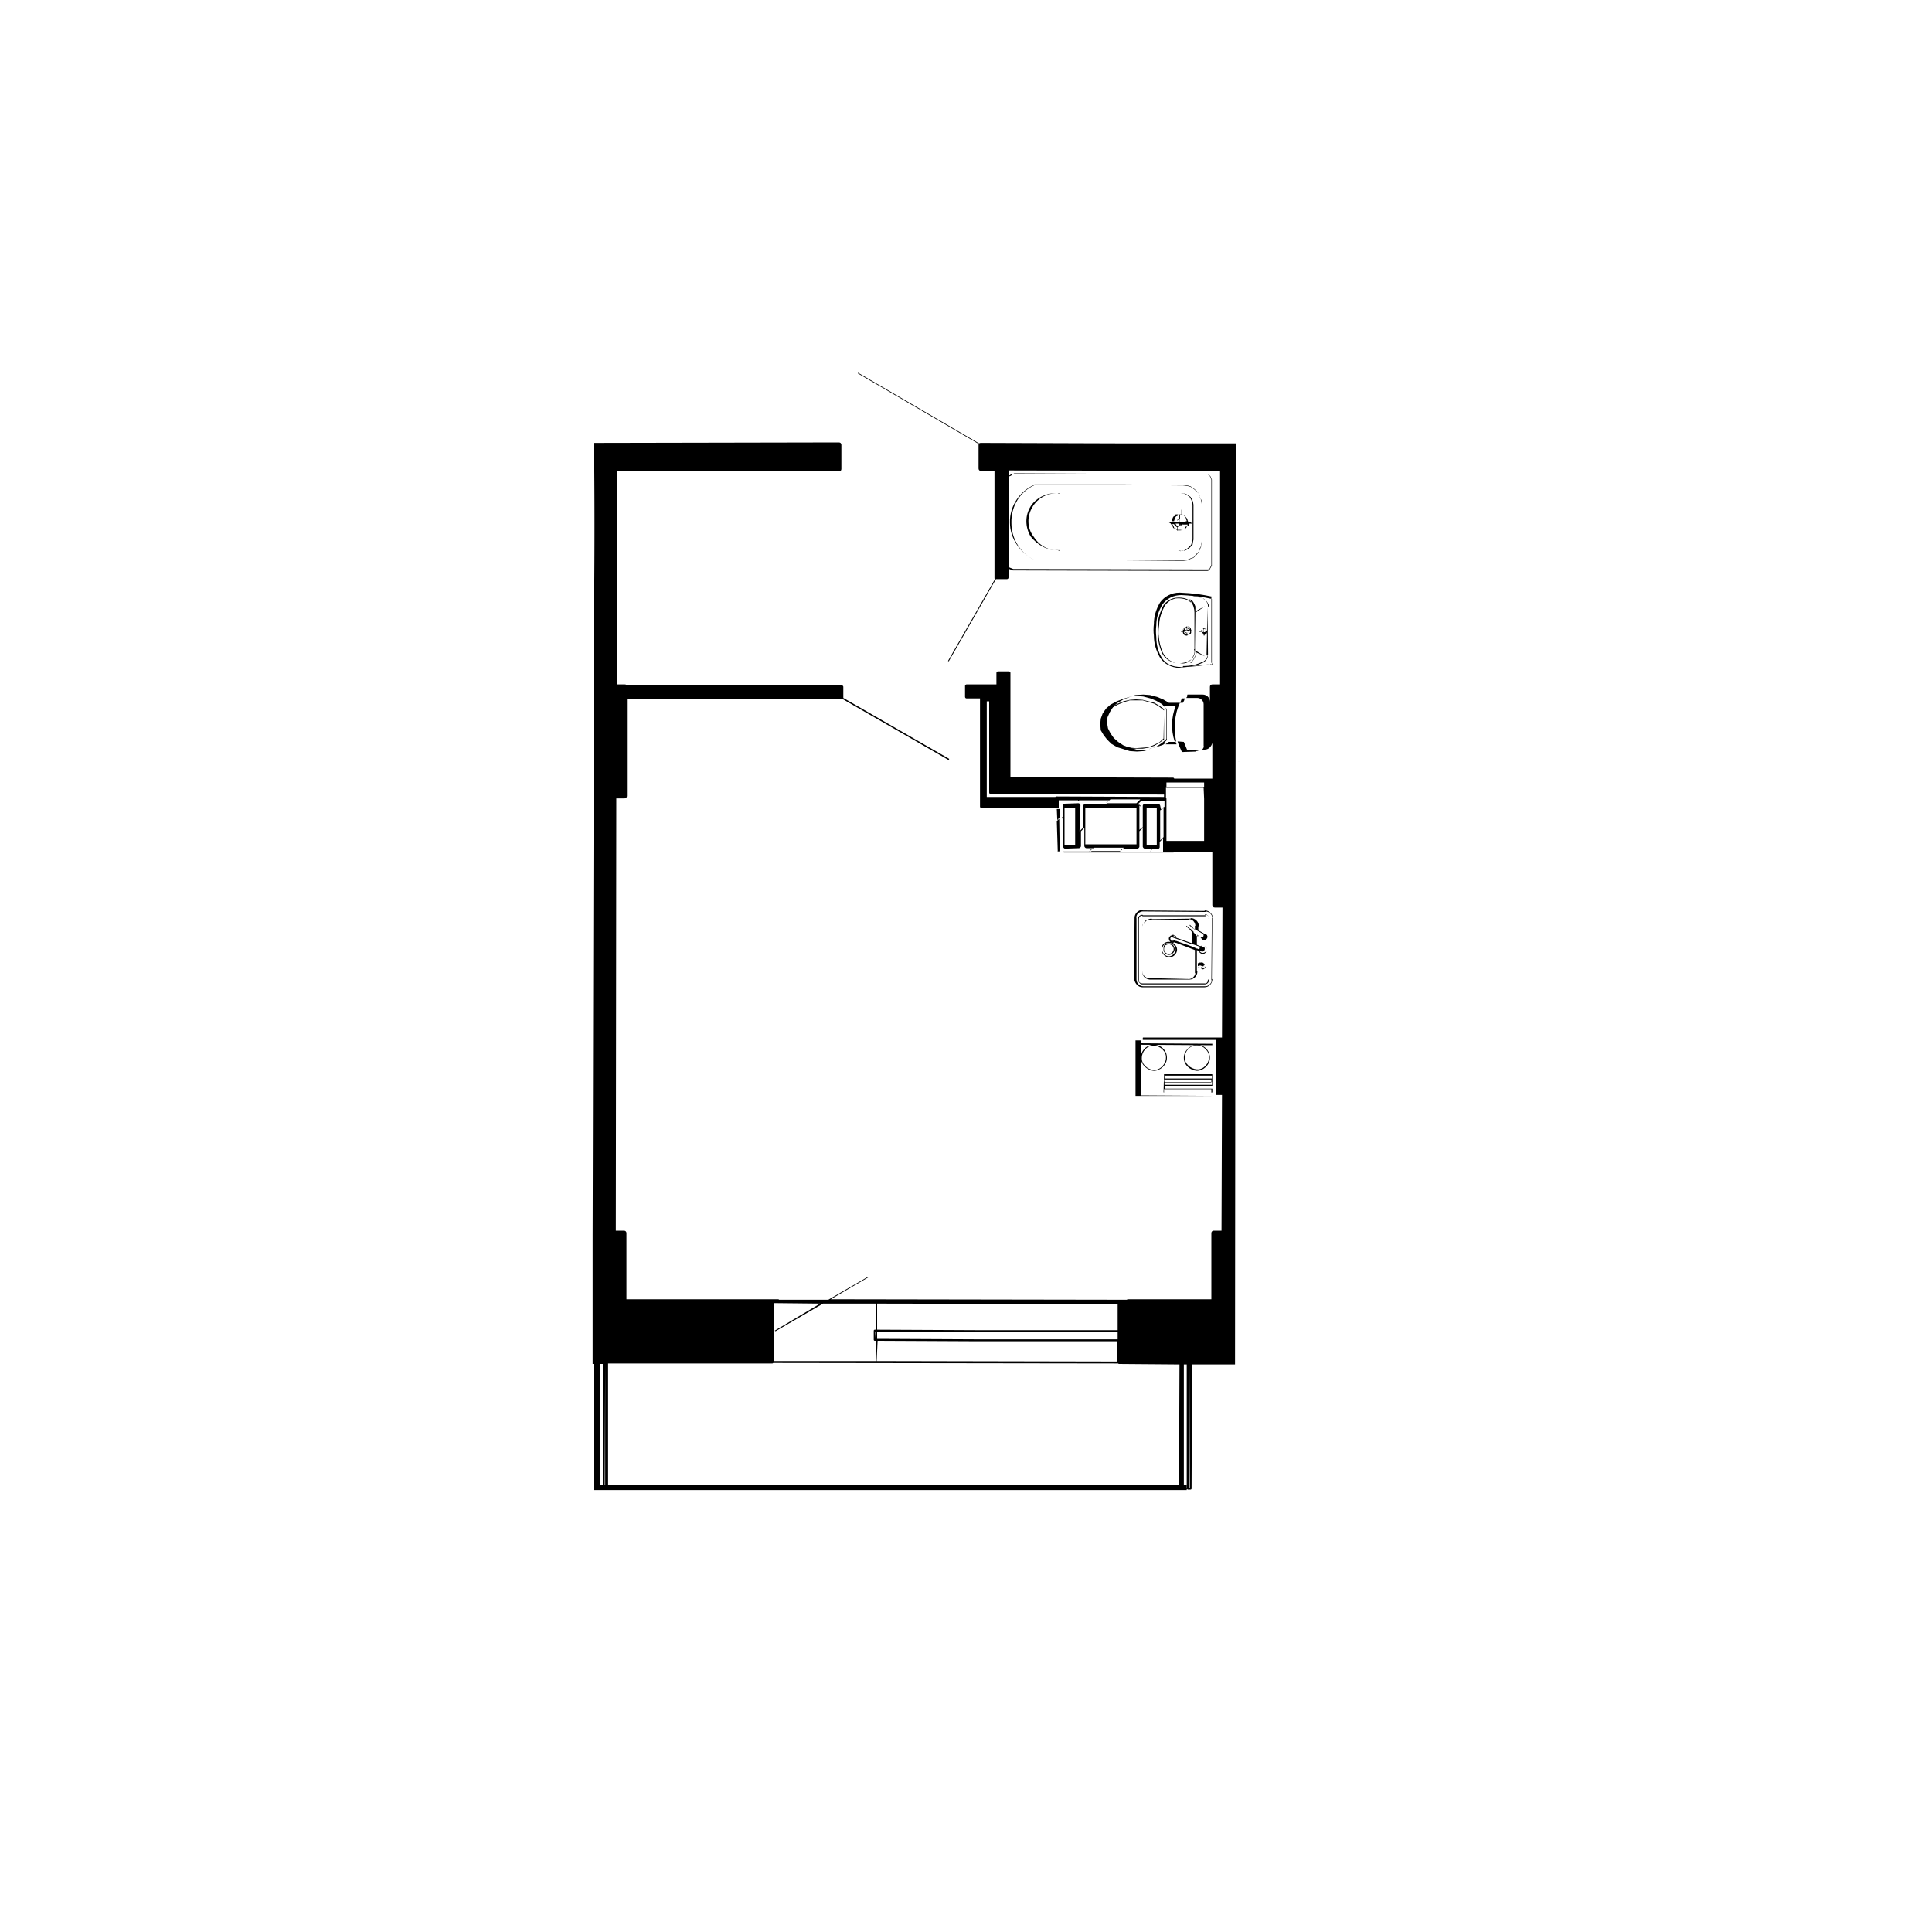 <?xml version="1.0" encoding="utf-8"?>
<!-- Generator: Adobe Illustrator 27.0.0, SVG Export Plug-In . SVG Version: 6.00 Build 0)  -->
<svg version="1.1" id="Слой_1" xmlns="http://www.w3.org/2000/svg" xmlns:xlink="http://www.w3.org/1999/xlink" x="0px" y="0px"
	 viewBox="0 0 400 400" style="enable-background:new 0 0 400 400;" xml:space="preserve">
<style type="text/css">
	.st0{opacity:0.52;fill:#3A8BCE;enable-background:new    ;}
	.st1{fill:none;stroke:#000000;stroke-miterlimit:10;}
</style>
<polygon points="255.9,99.2 255.9,99.6 255.8,116.9 255.9,117.4 255.9,99.1 "/>
<path d="M255.9,117.6L255.9,117.6L255.9,117.6C255.9,117.5,255.9,117.5,255.9,117.6z"/>
<polygon points="251,224.9 251,224.9 251,225 "/>
<path d="M251,225l0,0.4l-9.8,0l0-0.6l9.8,0l0-2.3c0,0,0-0.1-0.1-0.1l-9.9,0l-0.1,3.7c0,0,0,0.1,0.1,0.1l0-0.7l9.8,0l0,0.7l-9.8,0
	l9.9,0c0,0,0.1,0,0.1-0.1L251,225z M241.1,222.7l9.8,0l0,0.6l-9.8,0L241.1,222.7z M241,223.5l9.8,0l0,0.6l-9.7,0L241,223.5z
	 M241.1,224l9.8,0l0,0.6l-9.8,0L241.1,224z"/>
<path d="M247.8,216.3c-1.3,0-2.7,1.2-2.7,2.7c0,1.5,1.3,2.6,2.7,2.7c1.3,0,2.7-1.2,2.7-2.7S249.3,216.3,247.8,216.3z M247.8,221.4
	c-1.3-0.1-2.6-1.2-2.5-2.5c0-1.3,1.1-2.5,2.5-2.5c1.3,0,2.6,1.2,2.5,2.5C250.3,220.3,249.1,221.5,247.8,221.4z"/>
<path d="M238.9,221.7c1.3,0,2.7-1.2,2.7-2.7c0-1.5-1.2-2.7-2.7-2.7c-1.5,0-2.7,1.2-2.7,2.7C236.2,220.4,237.5,221.6,238.9,221.7z
	 M238.9,216.5c1.3,0,2.6,1.2,2.5,2.5c0,1.3-1.2,2.6-2.5,2.5c-1.3,0-2.6-1.2-2.5-2.5C236.4,217.7,237.5,216.4,238.9,216.5z"/>
<polygon points="250.9,221.9 235.8,221.8 235.8,221.8 "/>
<path d="M251,221.8l0-5.7l-15.2-0.1c0,0-0.1,0-0.1,0.1l0,5.7c0,0,0,0.1,0.1,0.1l0.1,0l0-5.6l15.1,0.1L251,221.8
	C250.9,221.9,251,221.9,251,221.8z"/>
<path d="M256.5,157.7C256.5,157.5,256.4,157.6,256.5,157.7L256.5,157.7z"/>
<rect x="256" y="224.9" transform="matrix(0.165 -0.986 0.986 0.165 -8.033 440.23)" width="0" height="0"/>
<path d="M238,176.4L238,176.4L238,176.4z"/>
<polygon points="225.4,176.4 225.5,176.3 226.2,175.7 226,175.7 "/>
<path d="M219.2,176c0,0,0,0,0,0.1C219.3,176.1,219.2,176,219.2,176z"/>
<path d="M219,176.4l0.2-0.2c0-0.1,0-0.1,0-0.1s0.1,0.1,0,0.1c0.1-0.1,0.1-0.1,0.1-0.1s0,0-0.1,0.1l0.2,0.2l0.1,0
	c-0.1-0.1-0.1-0.1-0.1-0.2l-0.1-6.7l-0.5,0.5L219,176.4z"/>
<polygon points="228.9,166.4 229.5,165.8 229.4,165.8 "/>
<polygon points="235.3,155.2 232.7,154.4 231.5,153.6 230.6,152.8 229.9,151.8 229.4,150.8 229.2,149.6 229.3,148.5 229.8,147.4 
	230.5,146.3 231.4,145.5 232.6,144.8 233.9,144.3 233.8,144.3 232.5,144.7 231.2,145.2 229.9,145.9 229,146.7 228.3,147.7 
	227.9,148.8 227.8,149.9 227.9,151.2 228.5,152.2 229.2,153.1 230.1,154 231.3,154.7 233.9,155.5 235.4,155.6 236.8,155.5 
	238,155.2 236.9,155.3 "/>
<polygon points="219.5,167.5 218.8,167.5 218.9,169.8 219.4,169.2 "/>
<path d="M251.4,226.9l-15.1-0.1c0,0-0.1,0.1-0.1-0.1l0-11.3l-1.1,0l0,11.5l16.2,0L251.4,226.9z"/>
<path d="M242,153.6l-0.7,0.5l2.3,0c-0.1-0.2-0.1-0.3-0.2-0.5L242,153.6z"/>
<path d="M244.7,144.6c-0.2,0.4-0.2,0.6-0.4,0.9l0.6,0c0.2-0.3,0.3-0.5,0.4-0.9L244.7,144.6z"/>
<path d="M245.8,155.3c-0.3-0.7-0.5-1.2-0.7-1.7l-1.3-0.1c0.2,0.7,0.6,1.5,0.9,2.2l2.9-0.1c-0.1-0.1-0.1-0.1,0.1-0.1
	c0.3,0,0.5-0.2,0.7-0.2L245.8,155.3C245.9,155.3,245.8,155.4,245.8,155.3z"/>
<path d="M244.3,145.5l-2.3,0l-1.2-0.7l-1.2-0.5l-1.5-0.4l-1.4-0.1l-1.6,0.1l-1.2,0.3l1.4-0.1l1.4,0.1l1.5,0.4l1.2,0.5l1.2,0.7l0.9,1
	l0,6.2l-0.9,0.8l-1.2,0.8l-1.2,0.4l-0.3,0.1l0.2-0.1l1.5-0.4l1.2-0.4l0.4-0.3l-0.3,0l0.7-0.7c0,0,0.1-0.1,0-0.1l0-6.2l0-0.1
	l-0.7-0.6l2.5,0c-0.9,2.3-1,4.9-0.2,7.3l0.3,0C243,150.9,243.1,148,244.3,145.5z"/>
<path d="M125.2,308.3l0.5,0c0.1,0,0.2-0.1,0.2-0.2l0-25.8l6.3,0l27.7,0c0.1,0,0.2-0.1,0.2-0.1l71.4,0.1c0.1,0.1,0.1,0.1,0.2,0.1
	l12.5,0.1l-0.1,25.7c0,0.1,0.1,0.2,0.2,0.2l0.6,0c0.1,0,0.1,0,0.1-0.1l0.8,0l0.1,0.1l0.6,0c0.1,0,0.2-0.1,0.2-0.2l0.1-25.7l8.9,0
	l0.1-111.9l0-4.1l0,0l0.1-74.7l-18.3,0l-4.3,0L203,91.7c-0.1,0-0.3,0.1-0.3,0.1l-25-14.6c-0.1,0-0.1,0-0.1,0c0,0.1,0,0.1,0,0.1
	l25,14.6l0,0.1l0,5c0,0.3,0.2,0.5,0.5,0.5l2.8,0l0,22.2c0,0.1,0,0.1,0.1,0.2l-9.7,16.9c0,0.1,0,0.1,0,0.1s0,0,0.1,0
	c0,0,0.1,0,0.1-0.1l9.7-16.9l2.3,0c0.1,0,0.3-0.1,0.3-0.3l0-22.2l43.8,0.1l0,44.2l-1.6,0c-0.3,0-0.5,0.2-0.5,0.5l0,3.1
	c0-0.9-0.7-1.5-1.5-1.5l-3.1,0c-0.1,0-0.1,0.1-0.1,0.1c0,0.1,0,0.1,0.1,0.1c-0.1,0.2-0.2,0.4-0.3,0.5l2.3,0c0.7,0,1.3,0.6,1.3,1.3
	c0,0,0,0,0,0.1c0,0,0,0,0,0.1l0,8.4c0.1,0.3-0.1,0.6-0.4,0.9l0.5,0c0.1,0,0.1,0,0.1-0.1c0.8,0,1.4-0.6,1.6-1.4l0,7.4l-7.9,0
	c0-0.1-0.1-0.2-0.3-0.2l-33.6-0.1l0-21.6c0-0.1-0.1-0.3-0.3-0.3l-2.3,0c-0.1,0-0.3,0.1-0.3,0.3l0,2.4l-6.2,0c-0.1,0-0.3,0.1-0.3,0.3
	l0,2.3c0,0.1,0.1,0.3,0.3,0.3l2.8,0l0,22.4c0,0.1,0.1,0.3,0.3,0.3l16,0l0-1.6l4,0l0,0.1c0,0,0,0.1,0.1,0.1c0.1,0,0.1,0,0.1-0.1
	l0-0.1l6.3,0l0.2-0.2l6.2,0l-0.8,0.8l-6,0l-0.2,0.2l-4.5,0c-0.1,0-0.4,0.2-0.4,0.4l0,4.5l-0.7,0.7l0.2-5.4c0-0.1-0.2-0.4-0.4-0.4
	l-2.9,0.1c-0.1,0-0.4,0.2-0.4,0.4l0,2.3l-0.1,0.1l0,0.3l0.2-0.2l0,6c0,0.1,0.2,0.4,0.4,0.4l2.9-0.1c0.1,0,0.4-0.2,0.4-0.4l0-3.1
	l0.7-0.7l0,3.8c0,0.1,0.2,0.4,0.4,0.4l1.5,0l0.1-0.1l6.2,0l-0.7,0.7l-6,0l-0.1,0.1l-5.9,0c0.1,0.1,0.2,0.2,0.3,0.2l22.6,0
	c0.1,0,0.1,0,0.2-0.1l7.9,0l0,11c0,0.3,0.2,0.5,0.5,0.5l1.6,0l-0.1,26.9l-16.3,0c-0.1,0-0.1,0.1-0.1,0.1l0,0.4l15.2,0l0,11.4l1.2,0
	l-0.1,28.1l-1.6,0c-0.3,0-0.5,0.2-0.5,0.5l0,13.7l-17.3,0c-0.1,0-0.2,0.1-0.2,0.1l-61.3-0.1l7.7-4.5c0.1,0,0.1-0.1,0-0.1
	c0-0.1-0.1-0.1-0.1,0l-8.1,4.7l-10.2,0c-0.1-0.1-0.1-0.1-0.2-0.1l-31.4,0l0-13.7c0-0.3-0.2-0.5-0.5-0.5l-1.7,0l0.1-89.5l1.7,0
	c0.3,0,0.5-0.2,0.5-0.5l0-20.1l44.4,0.1c0.1,0,0.1,0,0.2-0.1l21.9,12.6c0,0,0,0,0.1,0c0,0,0.1,0,0.1-0.1s0-0.1,0-0.1l-21.9-12.6
	l0-2.3c0-0.1-0.1-0.3-0.3-0.3l-44.5,0c-0.1-0.1-0.2-0.2-0.4-0.2l-1.7,0l0-44.2l46,0.1c0.3,0,0.5-0.2,0.5-0.5l0-5
	c0-0.3-0.2-0.5-0.5-0.5L123,91.7l0,5.9l0.2,0l-0.3,42.2l0,25.5c0,0,0,0,0,0.1l-0.2,90.4c0,0,0,0,0,0l0,26.6l0.3,0l-0.1,25.7
	c0,0.1,0.1,0.2,0.2,0.2l0.6,0 M246.4,308l-0.1,0l0.1-25.5L246.4,308z M245.7,282.5l0,25.5l-0.6,0l0-25.5L245.7,282.5z M244.6,307.9
	l0-25.5L244.6,307.9z M249.3,162l0,0.9l-7.8,0l0-0.9L249.3,162z M203.8,165.6l0.3,0L203.8,165.6z M204.3,165.6l8.8,0.1L204.3,165.6z
	 M213.2,165.6l5,0L213.2,165.6z M218.7,164.9c-0.1,0-0.1,0-0.2,0.1l-14.2,0l0-19.8l0.5,0l0,18.9c0,0.1,0.1,0.3,0.3,0.3l35.9,0.1
	l0,0.5L218.7,164.9z M239.5,174.9l-2.1,0l0-7.6l2.1,0L239.5,174.9z M240.9,167.1l0,6.2l-0.7,0.7l0-6.2L240.9,167.1z M240.2,166.8
	c0-0.1-0.2-0.4-0.4-0.4l-2.8,0c-0.1,0-0.4,0.2-0.4,0.4l0,4.5l-0.1,0l-0.6,0.5l0-5l0.3,0.2c0-0.1-0.2-0.4-0.4-0.4l-0.3,0l0.8-0.8
	l4.8,0l0,1.2l-0.7,0.7L240.2,166.8z M222.6,174.9l-2.2,0l0-7.6l2.2,0L222.6,174.9z M224.7,174.8l0-7.6l10.6,0l0,7.6L224.7,174.8z
	 M238,176.4L238,176.4L238,176.4L238,176.4l-6.2,0l0.5-0.7l3.2,0c0.1,0,0.4-0.2,0.4-0.4l0-3.2l0.7-0.7l0,3.9c0,0.1,0.2,0.4,0.4,0.4
	l1.6,0L238,176.4l0.7-0.7l1,0.1c0.1,0,0.4-0.2,0.4-0.4l0-1.1l0.7-0.7l0,2.8L238,176.4z M241.5,174.1l0-8.7c0-0.1,0-0.1-0.1-0.2
	l0-2.1l7.8,0l0.1,2.3l0,8.7L241.5,174.1z M231.3,277.8l0,0.6l-48.7,0l48.7,0.1l0,3.4l-49.8-0.1l0.2-4.2l0.3,0l20.5,0.1l26.5,0l1.8,0
	l0.4,0L231.3,277.8z M231.4,275.8l0,1.5l-0.3,0l-0.4,0l-1.8,0l-26.5,0l-20.5-0.1l-0.3,0l0-1.5l0.3,0l20.5,0.1l26.5,0l1.8,0l0.4,0
	L231.4,275.8z M181.3,277.3l-0.1-1.5l0.1,0L181.3,277.3z M231.4,270l0,5.4l-0.3,0l-0.4,0l-1.8,0l-26.5,0l-20.5-0.1l-0.3,0l0-5.4
	L231.4,270z M169.8,269.9l-9.4,5.6c0.1,0.1,0.1,0.1,0.2,0.1l9.8-5.7l11,0l0,5.4l-0.3,0c-0.1,0-0.2,0.1-0.2,0.2l0,1.9
	c0,0.1,0.1,0.2,0.2,0.2l0.3,0l0,4.2l-21.1,0l0-12L169.8,269.9z M123.6,282.3l0,25.5L123.6,282.3z M125.3,307.7l-0.1,0l0.1-25.5
	L125.3,307.7z M159.6,270l-4,0L159.6,270z M155.5,270l-8.6,0L155.5,270z M146.6,270l-8.7,0L146.6,270z M124.8,282.4l0,25.5l-0.6,0
	l0-25.5L124.8,282.4z M137.7,270l-9.1,0L137.7,270z"/>
<rect x="123" y="91.7" width="0" height="5.9"/>
<rect x="110.1" y="152.5" transform="matrix(1.334931e-03 -1 1 1.334931e-03 -29.805 275.223)" width="25.5" height="0"/>
<rect x="109.4" y="269" transform="matrix(1.336947e-03 -1 1 1.336947e-03 -146.44 391.391)" width="26.6" height="0"/>
<polygon points="238,176.4 238,176.4 238,176.4 "/>
<polygon points="198.7,77.1 198.7,77.1 198.7,77.1 "/>
<path d="M250.9,117.1c0,0,0,0,0-0.1l0-0.3l0-17.2l0-0.1c0,0,0,0,0-0.1l-0.1-0.2l-0.1-0.3l-0.1-0.2l-0.1-0.1l-0.3-0.2c0,0,0,0-0.1,0
	l-0.1,0l-0.3-0.1L210,98l-0.2,0.1l-0.3,0l-0.1,0l-0.3,0.3l-0.3,0.1c0,0-0.1,0-0.1,0.1l-0.1,0.2l-0.2,0.6l0,0.3l0,16.8l0,0.1l0.3,1.1
	l1,0.4l0.1,0l39.7,0.1l0.5,0l0.3-0.1c0,0,0.1,0,0.1-0.1L250.9,117.1z M250.1,117.9l-0.5,0l-39.7-0.1l-0.1,0l-0.8-0.3l-0.3-0.8l0-0.1
	l0-16.8l0-0.4l0.2-0.6l0.1-0.2l0.3-0.1l0.3-0.3l0.1,0c0,0,0,0,0.1,0l0.2-0.1l39.7,0.1l0.3,0.1l0.1,0l0.3,0.2l0.1,0.1l0.1,0.2
	l0.1,0.3l0.1,0.2l0,0.1l0,17.3l0,0.3l-0.4,0.8L250.1,117.9z"/>
<path d="M214.3,116C214.4,115.9,214.2,115.9,214.3,116L214.3,116z"/>
<path d="M209.4,108.3c-0.1-3.5,1.8-6.6,4.9-7.9l18.3,0l11.6,0.1l0.7,0l0.9,0.1l0.7,0.2l0.6,0.4l0.6,0.5l0.5,0.5l0,0l-0.5-0.6
	l-0.6-0.5l-0.6-0.4l-0.7-0.2l-0.9-0.1l-0.7,0l-11.6-0.1l-18.4,0c0,0-0.1,0-0.1,0.1c-3,1.3-5.1,4.4-5,7.8c0,3.3,2.1,6.3,5.2,7.8
	C211.3,114.6,209.4,111.6,209.4,108.3z"/>
<polygon points="248.4,113.8 248.7,113.1 248.9,112.2 248.9,104.4 248.8,103.6 248.4,103 248.3,102.3 248.2,102.3 248.4,102.9 
	248.7,103.6 248.8,104.3 248.8,112.1 248.7,113 248.3,113.7 248.2,114.2 247.6,114.8 247.1,115.4 246.5,115.6 245.8,115.9 245,116 
	244.3,116 232.6,115.9 214.3,116 214.3,116 214.3,116 232.7,116 244.3,116.1 245,116.1 245.9,116 246.5,115.7 247.1,115.5 
	247.7,114.9 248.2,114.3 "/>
<path d="M247,112.2l0.1-0.5l0-7.2l-0.1-0.6l-0.2-0.5l-0.3-0.5l-0.4-0.3l-0.5-0.3l-0.3-0.1l-0.6-0.1l-0.5,0l-24.7,0
	c-0.2,0.1-0.4,0.1-0.5,0c0,0-0.1,0-0.1,0c0.1,0,0.3,0,0.4,0l24.7,0l0.5,0l0.6,0.1l0.3,0.1l0.5,0.3l0.4,0.3l0.3,0.5l0.2,0.5l0.1,0.6
	l0,7.2l-0.1,0.5l-0.2,0.6l-0.7,0.7l-0.5,0.3l-0.3,0.2l0.2,0l0.4-0.2l0.5-0.3l0.7-0.7L247,112.2z"/>
<path d="M244.2,114l-24.7,0c0,0,0-0.1-0.1-0.1c-2.2,0.2-4.2-0.9-5.4-2.8c-1.4-1.8-1.4-4.3-0.2-6.2c1-1.7,2.8-2.7,4.8-2.8
	c-2.1,0-4.1,1-5.2,2.7c-1.2,1.9-1.2,4.3,0,6.3c1.4,1.7,3.3,2.8,5.2,2.8c0.1,0,0.3,0,0.5,0c0,0,0,0.1,0.1,0.1l24.7,0l0.5,0.1l0.6-0.1
	l0.1,0l-0.4,0.1L244.2,114z"/>
<path d="M243.8,109.7C243.7,109.7,243.7,109.7,243.8,109.7c-0.1,0.1-0.1-0.1-0.1-0.1l0,0l-0.3-0.2l-0.3-0.1l-0.1-0.3l-0.4-0.7
	l-0.2,0l0,0.1l0.4,0.6l0.1,0.3l0.3,0.1l0.6,0.4l0.6,0l0.1-0.1l-0.5,0L243.8,109.7z"/>
<rect x="243.7" y="107.7" transform="matrix(0.745 -0.667 0.667 0.745 -9.694 190.017)" width="0" height="0"/>
<polygon points="243.2,107.5 243.3,107.2 243.5,106.9 243.8,106.8 243.9,106.5 243.6,106.5 243.4,106.5 243.3,106.8 243,106.9 
	242.8,107.2 242.7,107.6 242.6,107.8 242.6,107.9 243.1,107.9 243.1,107.8 "/>
<polygon points="243.7,107.7 243.6,107.8 243.6,107.9 243.6,107.8 "/>
<rect x="243.6" y="107.9" transform="matrix(0.745 -0.667 0.667 0.745 -9.854 190.015)" width="0" height="0"/>
<polygon points="244.5,108.8 244.6,108.7 244.7,108.7 244.8,108.7 244.9,108.5 244.9,108.4 244.3,108.4 244.4,108.8 "/>
<rect x="244" y="108.8" transform="matrix(5.500421e-02 -0.999 0.999 5.500421e-02 121.916 346.495)" width="0" height="0"/>
<polygon points="244.6,107.5 244.5,107.4 244.3,107.4 244.3,107.5 "/>
<path d="M246.6,108.1l-0.6,0l0-0.1l-0.1-0.2l-0.1-0.4l-0.5-0.6l-0.3-0.1l-0.2-0.1l-0.1,0l0.1-1c0,0,0-0.1-0.1-0.1
	c-0.1,0-0.1,0-0.1,0.1l0,0.9l-0.4,0l-0.2,0.1l0,0l0.1,0l0,0.9l-0.1,0l-0.2,0.1l-0.1,0.1l0,0.1l0.1-0.1l0.2-0.1l0.1,0l0,0.5l-0.6,0
	l0-0.1l-0.5,0l0,0l-0.9,0c0,0-0.1,0-0.1,0.1c0.1,0.1,0,0.1,0.1,0.1l0.3,0.2l0,0.1l0.7,0l0,0.1l0.1,0.1l0.1,0.2l0.2,0.1l0.1,0.1
	l0.1,0l0,0.7l0.1,0.1c0,0,0,0,0-0.1l0-0.7l0.1,0l0.1-0.1l-0.1,0l-0.1-0.1l-0.2-0.1l-0.1-0.2l-0.1-0.1l0-0.1l0.6,0l0,0.6l0.1,0
	l0.1-0.1l0.1-0.2l0-0.1l0,0l0-0.1l0.6,0l0,0.1l0.4,0l0.6,0l-0.1,0.3l-0.4,0.2l-0.1,0.3l-0.4,0.2l-0.3,0.1l-0.2,0.1l0.1,0l0.4-0.2
	l0.3-0.1l0.4-0.2l0.1-0.3l0.4-0.2l0.1-0.3l0-0.1l0.6,0C246.6,108.3,246.7,108.3,246.6,108.1C246.7,108.1,246.7,108.1,246.6,108.1z
	 M244.8,108.1l0-0.3l-0.1-0.1L244.8,108.1l-0.6-0.1l0-0.6l0.1,0l0-0.9l0.2-0.1l0.2,0.1l0.3,0.1l0.5,0.6l0.1,0.4l0.1,0.2l0,0.1
	L244.8,108.1z"/>
<polygon points="229,148.2 229.6,147.2 230.3,146.5 231.4,145.9 232.6,145.4 233.9,145 235.2,145 236.6,145 239,145.7 240,146.3 
	241,147.1 241,148.2 241,146.8 240,146.1 239,145.5 236.6,144.9 235.2,144.8 233.9,144.9 232.6,145.2 231.4,145.7 230.3,146.3 
	229.7,147.1 229,148.1 228.6,148.8 228.5,149.8 228.5,149.8 228.6,149 "/>
<polygon points="240.9,152.9 240,153.7 239,154.2 237.8,154.7 236.6,154.8 235.2,154.9 233.9,154.8 232.6,154.4 231.5,154 
	230.4,153.4 229.6,152.6 229,151.7 228.6,150.8 228.5,149.8 228.5,150 228.6,151 229,151.8 229.6,152.7 230.4,153.6 231.5,154.2 
	232.6,154.5 233.9,155 235.2,155 236.6,155 237.8,154.8 239,154.4 240,153.8 241,153.1 241,148.2 "/>
<polygon points="245.8,129.8 245.8,129.8 245.8,129.8 "/>
<path d="M246.6,130.7l0.1,0c0,0,0.1,0,0.1-0.1c0-0.1,0-0.1-0.1-0.1l-0.1,0c0-0.5-0.3-0.8-0.8-0.8c0.4,0.2,0.6,0.2,0.6,0.7
	c-0.1-0.3-0.3-0.5-0.6-0.5l0-0.1l0,0c0,0,0-0.1-0.1-0.1c-0.1,0-0.1,0-0.1,0.1l0,0.1c0.4,0.2,0.5,0.4,0.5,0.5l-0.3,0l0,0.1l-0.5-0.1
	c0-0.1,0.1-0.3,0.3-0.4l0-0.2l0,0c-0.3,0.1-0.5,0.3-0.5,0.6l-0.1,0c0-0.3,0.2-0.5,0.4-0.6c-0.3,0.1-0.5,0.4-0.5,0.8l-0.3,0
	c0,0-0.1,0-0.1,0.1c0,0.1,0,0.1,0.1,0.1l0.3,0c0,0.5,0.3,0.8,0.9,0.8c0,0-0.1-0.1-0.1-0.1c0,0,0,0,0.1,0.1l0.1-0.2
	C246.4,131.4,246.7,131.2,246.6,130.7z M245.7,130.7l0,0.3c-0.1,0-0.3-0.1-0.4-0.3L245.7,130.7z M245.1,130.7
	c0.2,0.2,0.3,0.4,0.6,0.4l0,0.3C245.3,131.2,245.1,131.1,245.1,130.7z M245.8,131.2l0-0.2c0,0,0,0-0.1,0l0-0.3l0.4-0.1
	c0,0.1-0.1,0.1-0.1,0.2c0.1-0.1,0.2-0.2,0.3-0.3l0.1,0C246.5,131.1,246.2,131.3,245.8,131.2z"/>
<path d="M245.7,130.1l0,0.3l0.1,0l0-0.4C245.8,130,245.7,130.1,245.7,130.1z"/>
<path d="M245.7,129.9L245.7,129.9c-0.1,0-0.2,0-0.2,0C245.5,129.9,245.6,129.9,245.7,129.9C245.7,129.9,245.7,129.9,245.7,129.9z"/>
<polygon points="245.7,129.9 245.7,129.9 245.7,129.9 "/>
<polygon points="245.7,129.9 245.7,129.9 245.7,129.9 245.7,129.9 245.7,129.9 245.7,129.9 245.7,129.9 "/>
<path d="M246,130.9c-0.1,0-0.1,0.1-0.2,0.1l0,0C245.9,131,246,130.9,246,130.9z"/>
<path d="M251.1,137.6c0,0-0.2-0.4-0.3-0.4l0-13.5c0,0,0.1,0,0.1-0.1c0-0.1,0-0.1-0.1-0.1c-1.8-0.4-3.9-0.7-6.5-0.8l-0.1,0
	c-1.7,0-3.1,0.8-4,2c-0.9,1.5-1.3,3-1.3,4.5c-0.1,0.8-0.1,1.6,0,2.4c0,1.7,0.5,3.2,1.3,4.6c0.9,1.3,2.3,2,4,2.1l0.1,0
	c0.1,0,0.1,0,0.1-0.1c2.4-0.2,4.3-0.3,6.2-0.7l0,0.1c0,0,0,0,0.1,0l0.1,0l0-0.1L251.1,137.6C251.2,137.7,251.1,137.6,251.1,137.6z
	 M244.5,138.1c-1.7,0-3.1-0.6-3.9-1.8c-0.8-1.3-1.2-2.8-1.2-4.4c-0.1-0.9-0.1-1.6,0-2.4c0-1.5,0.4-2.9,1.3-4.4
	c0.9-1.2,2.3-1.9,3.9-1.9c2.6,0.1,4.5,0.4,6.3,0.8l0,13.5C248.9,137.6,246.9,138,244.5,138.1z"/>
<path d="M250,135.5C250,135.5,250,135.5,250,135.5C250,135.5,250,135.5,250,135.5z"/>
<path d="M249,130.1c0,0-0.1,0.1-0.1,0.1C248.9,130.2,249,130.2,249,130.1L249,130.1z"/>
<polygon points="249.1,130.6 249.1,130.6 249.1,130.6 "/>
<path d="M250,125.7C249.8,125.7,249.8,125.7,250,125.7l-0.1,5l-0.1,0c0-0.3-0.2-0.6-0.5-0.6c0,0,0-0.1-0.1-0.1c-0.1,0-0.1,0-0.1,0.1
	l0,0.1c0,0,0,0,0.1,0l0,0.5l0.1-0.5c0.3,0,0.4,0.2,0.4,0.4l-0.5,0v0l0.5,0c-0.1,0.2-0.2,0.3-0.5,0.3l0-0.3l-0.3-0.1
	c0-0.1,0-0.2,0.1-0.3c-0.2,0.1-0.3,0.3-0.3,0.4l-0.3,0c0,0-0.1,0-0.1,0.1s0,0.1,0.1,0.1l0.4,0c0,0.1,0.2,0.4,0.4,0.4l0,0.3
	c0,0,0,0.1,0.1,0.1c0.1-0.1,0.1,0,0.1-0.1l0-0.1c0.3,0,0.5-0.2,0.4-0.4l0.1,0l-0.1,4.9c0-0.3,0.1-0.3,0.2-0.3c0,0,0,0,0.1,0
	L250,125.7C250,125.7,250,125.6,250,125.7z M248.8,130.6l0.3,0l0,0.3C248.8,130.8,248.8,130.8,248.8,130.6z"/>
<path d="M250,135.5c0,0.7-0.4,1.2-0.9,1.5l-0.1,0c-1.2,0.6-2.5,0.9-4,0.9c0,0-0.1,0-0.1,0.1c0,0.1,0,0.1,0.1,0.1
	c1.3,0,2.8-0.3,4-0.9c0,0,0,0,0.1,0C249.7,136.8,250.2,136.2,250,135.5z"/>
<path d="M250,135.5C250.1,135.4,250.1,135.4,250,135.5L250,135.5z"/>
<path d="M250.1,135.5C250.1,135.5,250.1,135.4,250.1,135.5L250.1,135.5z"/>
<path d="M249.1,123.9c0,0.1,0,0.1,0.1,0.1c0.5,0.3,0.9,0.9,0.9,1.5c0,0,0,0.1,0.1,0.1c0.1,0,0.1,0,0.1-0.1
	C250.2,124.9,249.7,124.2,249.1,123.9z"/>
<path d="M245,123.1C245,123.3,245,123.3,245,123.1c1.4,0.1,2.7,0.4,4.1,0.8C247.7,123.4,246.3,123.1,245,123.1
	C245.1,123.1,244.9,123.1,245,123.1z"/>
<path d="M240,129.4c0-1.2,0.4-2.5,1.1-3.9c0.5-0.8,1.4-1.4,2.3-1.6c1.2-0.1,2.4,0.1,3.1,0.8l0.1,0l0-0.1c-0.8-0.8-2.1-1-3.4-0.8
	c-1,0.2-1.8,0.8-2.3,1.5c0,0.1-0.1,0.1-0.1,0.2c-0.1,0.2-0.2,0.3-0.3,0.5l0,0.1c-0.5,1.2-0.8,2.3-0.8,3.3c0,0.7,0,1.5,0.2,2.3
	C239.8,130.8,239.9,130,240,129.4z"/>
<path d="M247.4,125.6c0-0.1-0.1-0.2-0.1-0.2C247.3,125.4,247.3,125.5,247.4,125.6z"/>
<path d="M240.7,135c-0.4-1-0.7-2-0.8-3.4c0,0,0-0.1-0.1-0.1c0,0-0.1,0-0.1,0.1c0.1,1.4,0.4,2.4,0.8,3.4c0.5,1.2,1.5,1.9,2.6,2.2
	c0.3,0.1,0.5,0.1,0.7,0.1c-0.2,0-0.4,0-0.6-0.1C242.2,136.9,241.2,136.1,240.7,135z"/>
<path d="M244,137.3c0.1,0,0.2,0,0.3,0c-0.1,0-0.1,0-0.2,0C244.1,137.3,244,137.3,244,137.3z"/>
<path d="M246.7,136.5c-0.7,0.5-1.5,0.8-2.4,0.8C245.3,137.5,246,137.2,246.7,136.5z"/>
<path d="M247.4,134.2C247.4,134.2,247.6,134.2,247.4,134.2l0.1-7.6c0-0.3,0-0.7-0.1-1.1c0-0.1-0.1-0.2-0.1-0.2
	c0-0.1-0.1-0.1-0.1-0.2c0-0.1-0.1-0.2-0.1-0.2c-0.1-0.1-0.2-0.3-0.3-0.4c0.1,0.1,0.2,0.3,0.3,0.4c0,0.1,0.1,0.2,0.1,0.2
	c0,0.1,0.1,0.1,0.1,0.2c0,0.1,0.1,0.2,0.1,0.2c0.1,0.2,0.1,0.3,0.1,0.5c0,0,0,0.1,0.1,0.1c0,0,0.1,0,0-0.1c-0.1-0.6-0.4-1.2-0.8-1.7
	l-0.1,0l-0.1-0.1c-0.1,0-0.1-0.1-0.2-0.1l-0.1,0l0,0.1c0.1,0.1,0.1,0.1,0.2,0.2c0,0,0.1,0,0.1,0.1c0,0,0,0,0,0.1
	c0.5,0.7,0.7,1.5,0.7,2.2l0,7.6c0,0-0.1,0-0.1,0.1c0.3,0.4,0,1.2-0.5,1.9C247.3,135.9,247.5,135,247.4,134.2z"/>
<path d="M247.2,125.2c0-0.1-0.1-0.2-0.1-0.2C247.1,125,247.2,125.1,247.2,125.2z"/>
<path d="M246.9,136.8l0,0.1c0.5-0.7,0.8-1.4,0.9-1.9C247.6,135.6,247.2,136.3,246.9,136.8z"/>
<path d="M246.9,136.9c0,0-0.1,0.1-0.2,0.1c-0.1,0.1-0.2,0.1-0.2,0.2l0,0.1c0,0,0.1-0.1,0.2-0.1c0.1-0.1,0.2-0.1,0.2-0.2L246.9,136.9
	z"/>
<path d="M249.5,135.9C249.5,135.9,249.5,135.8,249.5,135.9L249.5,135.9z"/>
<polygon points="247.5,134.8 247.5,135 249.5,135.9 247.7,134.8 "/>
<path d="M247.6,126.7c0,0,0,0,0.1,0l1.8-1.2l-1.9,1L247.6,126.7z"/>
<path d="M250,202.9C250.2,203.1,250.2,202.9,250,202.9L250,202.9z"/>
<path d="M250.1,190.1C249.9,190.1,249.9,190.1,250.1,190.1l-0.1,12.8L250.1,190.1C250.2,190.2,250.2,190.1,250.1,190.1z"/>
<path d="M242.1,198.2c0.9,0,1.6-0.8,1.6-1.6c0-0.8-0.8-1.6-1.6-1.6c-1-0.1-1.7,0.7-1.6,1.6C240.5,197.4,241.2,198.2,242.1,198.2z
	 M242,195.2c0.8,0,1.4,0.7,1.4,1.4s-0.7,1.4-1.4,1.4s-1.4-0.7-1.4-1.4C240.6,195.8,241.2,195.2,242,195.2z"/>
<path d="M234.8,202.7c0.2,1,0.9,1.7,1.7,1.7l12.9,0c0.9,0,1.6-0.8,1.6-1.6c0-0.1,0-0.1-0.1-0.1l0.1-12.5c0.1,0,0.1-0.1,0.1-0.1
	c0-0.9-0.8-1.6-1.6-1.6c-0.1,0-0.1,0-0.1,0.1l-12.8-0.1c0-0.1-0.1-0.1-0.1-0.1c-0.9,0-1.6,0.8-1.6,1.6L234.8,202.7z M236.5,188.7
	l13,0.1c0.1,0,0.1,0,0.1-0.1c0.7,0,1.4,0.6,1.4,1.4c-0.1,0-0.1,0.1-0.1,0.1l-0.1,12.7c0,0,0,0.1,0.1,0.1c-0.1,0.6-0.7,1.2-1.3,1.2
	l-12.9,0c-0.7,0-1.4-0.6-1.4-1.4l0-12.6C235.1,189.4,235.8,188.8,236.5,188.7z"/>
<path d="M235.6,203c0.2,0.4,0.5,0.8,0.9,0.8l12.9,0c0,0,0,0,0-0.1c0,0.1,0,0.1,0,0.1c0.4,0,0.9-0.3,0.9-0.9c0,0,0-0.1-0.1-0.1
	c-0.1,0-0.1,0-0.1,0.1c0,0.5-0.4,0.8-0.7,0.7c0,0,0,0,0,0.1c0-0.1,0-0.1,0-0.1l-12.9,0c-0.5,0-0.8-0.4-0.7-0.7l0-12.6
	c0-0.5,0.4-0.8,0.7-0.7c0,0,0,0.1,0.1,0.1l12.9,0c0,0,0.1,0,0.1-0.1c0-0.1,0-0.1-0.1-0.1l-12.9,0c0,0,0-0.1-0.1-0.1
	c-0.4,0-0.9,0.3-0.9,0.9L235.6,203z"/>
<path d="M249.5,189.3C249.5,189.3,249.4,189.3,249.5,189.3c-0.1,0.2-0.1,0.2,0,0.1c0.6,0,0.8,0.3,0.8,0.8
	C250.4,189.9,250.1,189.3,249.5,189.3z"/>
<path d="M250.3,190.2C250.4,190.3,250.4,190.1,250.3,190.2L250.3,190.2z"/>
<path d="M246.4,192C246.4,192,246.3,191.9,246.4,192C246.4,191.9,246.4,191.9,246.4,192C246.4,191.9,246.4,191.9,246.4,192
	L246.4,192C246.2,191.8,246.2,191.8,246.4,192C246.2,191.8,246.2,191.8,246.4,192C246.3,191.9,246.4,192,246.4,192z"/>
<path d="M242.3,194.2c0-0.1,0-0.1,0-0.2C242.3,194.1,242.3,194.2,242.3,194.2z"/>
<path d="M242.3,194.2c0,0.1,0,0.2,0,0.2c0,0,0,0.1,0.1,0.1C242.3,194.4,242.3,194.3,242.3,194.2z"/>
<path d="M249.6,196c-0.1-0.1-0.3-0.1-0.4-0.1C249.3,195.9,249.4,195.9,249.6,196L249.6,196z"/>
<path d="M236.5,191.8c0-0.2,0-0.3,0.1-0.5C236.6,191.5,236.5,191.6,236.5,191.8z"/>
<path d="M242.9,194.8c-0.1,0-0.1,0-0.2,0C242.7,194.8,242.8,194.8,242.9,194.8z"/>
<path d="M248.3,194l-0.1-0.2C248.2,193.9,248.2,194,248.3,194z"/>
<polygon points="249.6,196 249.6,196 249.6,196 "/>
<path d="M249.9,196.6c0-0.2-0.1-0.5-0.3-0.6C249.8,196.1,249.9,196.3,249.9,196.6z"/>
<path d="M236.6,191.3C236.6,191.3,236.6,191.3,236.6,191.3C236.6,191.3,236.6,191.3,236.6,191.3z"/>
<path d="M248,193.7C248,193.7,248,193.7,248,193.7l0.1,0.2C248.1,193.8,248.1,193.8,248,193.7C248.1,193.8,248.1,193.6,248,193.7z"
	/>
<path d="M237.7,190.4L237.7,190.4l8.4,0c0.1,0,0.1,0,0.1-0.1c0.7,0,1.2,0.6,1.3,1.3l-0.1,0.1l0,0.7l-0.3-0.2l-0.7-0.7l-0.1,0l0,0.1
	l0.4,0.4l0.1,0.1l0,0l0,0l0.4,0.2c0,0.1,0.1,0.1,0.1,0.1l0.1,0l1.4,0.8l0.2,0.1l0.1,0.1c0,0.1,0.1,0.1,0.1,0.2
	c0,0.3-0.2,0.5-0.4,0.5c-0.1,0-0.2-0.1-0.3-0.1l0.4,0.5c0.1,0.1,0.2,0.2,0.4,0.2c0,0,0,0,0.1,0c0.1,0,0.3-0.1,0.4-0.3
	c0.1-0.1,0.2-0.3,0.2-0.5c0-0.1-0.1-0.2-0.1-0.3c-0.1-0.1-0.2-0.2-0.4-0.2l-1.4-0.8l0-0.8c0.1,0,0.1-0.1,0.1-0.1
	c0-0.9-0.8-1.6-1.6-1.6c-0.1,0-0.1,0-0.1,0.1l-8,0.1c0-0.1-0.1-0.1-0.1-0.1c-0.7,0-1.3,0.5-1.5,1.1
	C236.8,190.8,237.2,190.5,237.7,190.4z"/>
<polygon points="236.5,192 236.5,191.8 236.5,191.8 236.5,191.8 "/>
<path d="M247.9,193.8l0.1,0.1c0,0,0.1-0.1,0-0.1c-0.1-0.1,0,0,0.1-0.1l-0.2-0.2L247.9,193.8z"/>
<path d="M237.9,202.5c-0.7,0-1.4-0.6-1.4-1.4l0-9l0,9.2c0.1,0.9,0.7,1.4,1.5,1.5l8.3,0c0.9,0,1.6-0.8,1.6-1.6c0-0.1,0-0.1-0.1-0.1
	l0-4.4l0.4,0.2c0.1,0.3,0.4,0.6,0.8,0.6c0.2,0.1,0.6-0.2,0.8-0.5c0-0.1,0-0.2,0-0.3c0,0.1,0,0.1,0,0.1c-0.2,0.4-0.6,0.5-0.9,0.5
	c-0.1,0-0.5-0.2-0.6-0.5l0.5,0.2l0.1,0l0.1,0c0.1,0,0.1,0,0.2-0.1c0.1-0.1,0.2-0.2,0.2-0.3c0.1-0.1,0-0.3,0-0.4
	c-0.1-0.1-0.2-0.2-0.3-0.2c0,0,0,0-0.1,0l-0.3-0.1c0.1-0.1,0.2-0.1,0.4-0.1c-0.2,0-0.5,0-0.6,0.1l-0.7-0.3l0-1.8l-0.7-0.8l0-0.1
	c0-0.1-0.1-0.1-0.1-0.1l-0.5-0.5l0,0l-0.1,0l-0.7-0.6l-0.1,0l0,0.1l0.7,0.6l0.5,0.6l0,2.3l-3.7-1.3l0,0c-0.1-0.2-0.2-0.2-0.4-0.3
	l0,0l0.2,0.2l-0.2-0.2l-0.1,0l0,0.1l0.1,0.1l0,0.1l0.1,0.1l3.7,1.3c0,0.1,0.1,0.1,0.1,0.1s0.1,0,0.1-0.1l1.4,0.5c0,0,0,0,0.1,0
	c0.1,0,0.1,0.1,0.2,0.2c0,0.1,0,0.4-0.2,0.4c-0.1,0-0.1,0-0.1,0c-0.1,0-0.1-0.1-0.2-0.1l-0.1,0l-0.9-0.4c0.1,0,0.2,0.1,0.3,0.1
	l-3.7-1.3l-0.3,0c0,0,0,0,0-0.1l-0.1,0c-0.2,0.1-0.4,0.1-0.6-0.1c0,0,0,0,0.1,0.1c0,0,0.1,0.1,0.2,0.2c0.1,0,0.1,0,0.2,0
	c-0.1,0-0.1,0-0.2,0c0,0,0,0-0.1,0c0,0-0.1-0.1-0.1-0.1c-0.1,0-0.2-0.1-0.2-0.2c-0.1-0.1-0.2-0.3,0-0.5c0-0.1,0.1-0.2,0.3-0.3
	c0.1,0,0.2,0,0.3,0l0,0l0-0.1l0.1,0l0.3,0.3l0,0.1l0,0l0.1,0l0.1,0l0-0.1c-0.1-0.2-0.4-0.4-0.8-0.4c-0.1,0-0.1,0-0.3,0.1l-0.1,0
	c-0.4,0.3-0.5,0.6-0.3,1c0.1,0.2,0.2,0.4,0.4,0.4c0.1,0,0.2,0.1,0.3,0.1c0.1,0,0.1,0,0.3-0.1l0.1,0c0,0,0,0.1,0.1,0.1l0.1,0
	c0.1,0,0.1,0,0.1,0l3.9,1.5l0,4.7c0,0,0,0.1,0.1,0.1c-0.1,0.6-0.7,1.2-1.3,1.2L237.9,202.5z"/>
<path d="M243.2,193.8l-0.3-0.3l-0.1,0l0,0.1l0,0c0.2,0,0.3,0.1,0.4,0.3l0,0l0,0L243.2,193.8z"/>
<path d="M242.3,194.5C242.4,194.5,242.4,194.6,242.3,194.5C242.4,194.6,242.4,194.5,242.3,194.5
	C242.3,194.5,242.3,194.5,242.3,194.5z"/>
<path d="M247.2,196.2l0.5,0.2C247.7,196.4,247.8,196.4,247.2,196.2z"/>
<rect x="246.6" y="192.3" width="0" height="0"/>
<path d="M242.3,194.5C242.3,194.5,242.3,194.4,242.3,194.5c0,0,0,0.1,0.1,0.2C242.4,194.6,242.4,194.6,242.3,194.5
	C242.4,194.6,242.4,194.5,242.3,194.5C242.3,194.5,242.3,194.5,242.3,194.5z"/>
<path d="M248.9,194.2L248.9,194.2C248.9,194.2,249,194.2,248.9,194.2C249,194.2,249,194.2,248.9,194.2L248.9,194.2
	C248.9,194.2,248.9,194.2,248.9,194.2C248.9,194.2,248.9,194.2,248.9,194.2L248.9,194.2z"/>
<polygon points="248.3,200.1 248.3,200.1 248.3,200.1 "/>
<polygon points="248.3,200.1 248.3,200.1 248.3,200.1 "/>
<polygon points="248.3,200.1 248.3,200.1 248.3,200.1 "/>
<polygon points="248.3,200.1 248.3,200.1 248.3,200.1 "/>
<polygon points="248.3,200.1 248.3,200.1 248.3,200.1 "/>
<path d="M248.3,200.1C248.3,200.1,248.3,200.1,248.3,200.1L248.3,200.1L248.3,200.1C248.3,200.1,248.3,200.1,248.3,200.1z"/>
<path d="M249.6,199.9C249.6,200,249.6,200,249.6,199.9c0,0.1,0,0.1,0,0.1L249.6,199.9z"/>
<path d="M248.3,200.1L248.3,200.1L248.3,200.1C248.4,200.1,248.3,200.1,248.3,200.1C248.3,200.1,248.3,200.1,248.3,200.1z"/>
<polygon points="248.3,200.1 248.3,200.1 248.3,200.1 "/>
<path d="M248.3,200.1L248.3,200.1L248.3,200.1L248.3,200.1c-0.1,0-0.2,0.1-0.2,0.2l0.1,0l0.1,0l0.1,0c0,0-0.1,0-0.1-0.1
	C248.3,200.1,248.3,200.1,248.3,200.1z"/>
<polygon points="249.3,200 249.3,200 249.3,200 249.3,200 "/>
<path d="M249.6,200.1L249.6,200.1c-0.2,0.2-0.3,0.3-0.4,0.4c-0.1,0-0.2,0-0.3-0.1l-0.2,0l-0.1,0l-0.1,0c0.3,0.2,0.5,0.3,0.6,0.3
	C249.3,200.6,249.6,200.4,249.6,200.1C249.6,200.1,249.6,200.1,249.6,200.1z"/>
<path d="M248.3,200.1l0-0.2l0.1,0L248.3,200.1L248.3,200.1l0.1-0.2c0,0,0,0,0.1,0l0.1,0c0,0,0,0,0.1,0c0,0,0,0,0,0.1l0.1,0
	c0,0,0,0.1,0,0.1c0,0,0,0,0.1,0c0.1,0,0.1,0,0.2-0.1c0.1,0,0.1-0.1,0.2-0.1c0,0,0-0.1,0.1-0.1c0-0.2-0.2-0.4-0.4-0.5
	c-0.1-0.1-0.3,0-0.5,0l-0.1,0l-0.1,0c0,0-0.1,0-0.1,0.1l-0.1,0c0,0-0.1,0-0.1,0.1c0,0.1,0,0.1,0,0.1c0,0,0.1,0,0.1,0
	c0,0-0.1,0-0.1,0c0,0,0,0,0,0.1l0,0.1l0,0.1c0,0,0,0.1,0.1,0.1L248.3,200.1C248.3,200.1,248.3,200.1,248.3,200.1z M249.2,199.8
	C249.2,199.8,249.3,199.8,249.2,199.8C249.3,199.8,249.2,199.8,249.2,199.8c0.1,0.1,0.1,0.1,0.1,0.2c0,0,0,0,0,0c0,0,0,0,0,0l0,0.1
	l-0.1,0.1c0-0.1,0.1-0.1,0.1-0.2l0,0c0,0,0,0,0,0C249.3,199.8,249.1,199.8,249.2,199.8C249.2,199.8,249.1,199.8,249.2,199.8
	C249.1,199.8,249.2,199.8,249.2,199.8z M249,199.5c0,0.1,0,0.1,0,0.1S249,199.6,249,199.5C249,199.6,249,199.6,249,199.5
	C249,199.6,249,199.6,249,199.5z"/>
<path d="M248.3,200.1C248.4,200.1,248.4,200.1,248.3,200.1L248.3,200.1L248.3,200.1z"/>
<path d="M249,200.3C249,200.3,249,200.3,249,200.3c-0.1-0.1-0.1-0.1-0.1-0.1l-0.1,0l-0.1,0c0,0.1,0.1,0.2,0.2,0.2L249,200.3
	C249,200.5,249,200.5,249,200.3z"/>
<path d="M248.2,199.7C248.2,199.7,248.2,199.7,248.2,199.7C248.2,199.8,248.2,199.8,248.2,199.7z"/>
<path d="M242,197.7c0.6,0,1.2-0.5,1.2-1.2c0-0.6-0.5-1.2-1.1-1.2c-0.3,0-0.6,0-0.8,0.2c-0.4,0.2-0.4,0.6-0.4,0.9
	C240.8,197.2,241.5,197.7,242,197.7z M241.9,195.5l0.1,0c0.6,0,1,0.5,1,1c0,0.5-0.5,1-1,1c-0.6,0-1-0.5-1-1c0-0.3,0.1-0.6,0.3-0.8
	C241.6,195.6,241.7,195.5,241.9,195.5z"/>
<polygon class="st0" points="122.9,131.6 122.9,131.7 123,92.7 123,92.7 "/>
<polygon class="st0" points="123,92.7 122.9,131.6 123,92.7 "/>
<polyline points="122.9,139.8 123.2,97.6 123,97.6 "/>
<line class="st1" x1="122.9" y1="308" x2="245.7" y2="308"/>
</svg>
